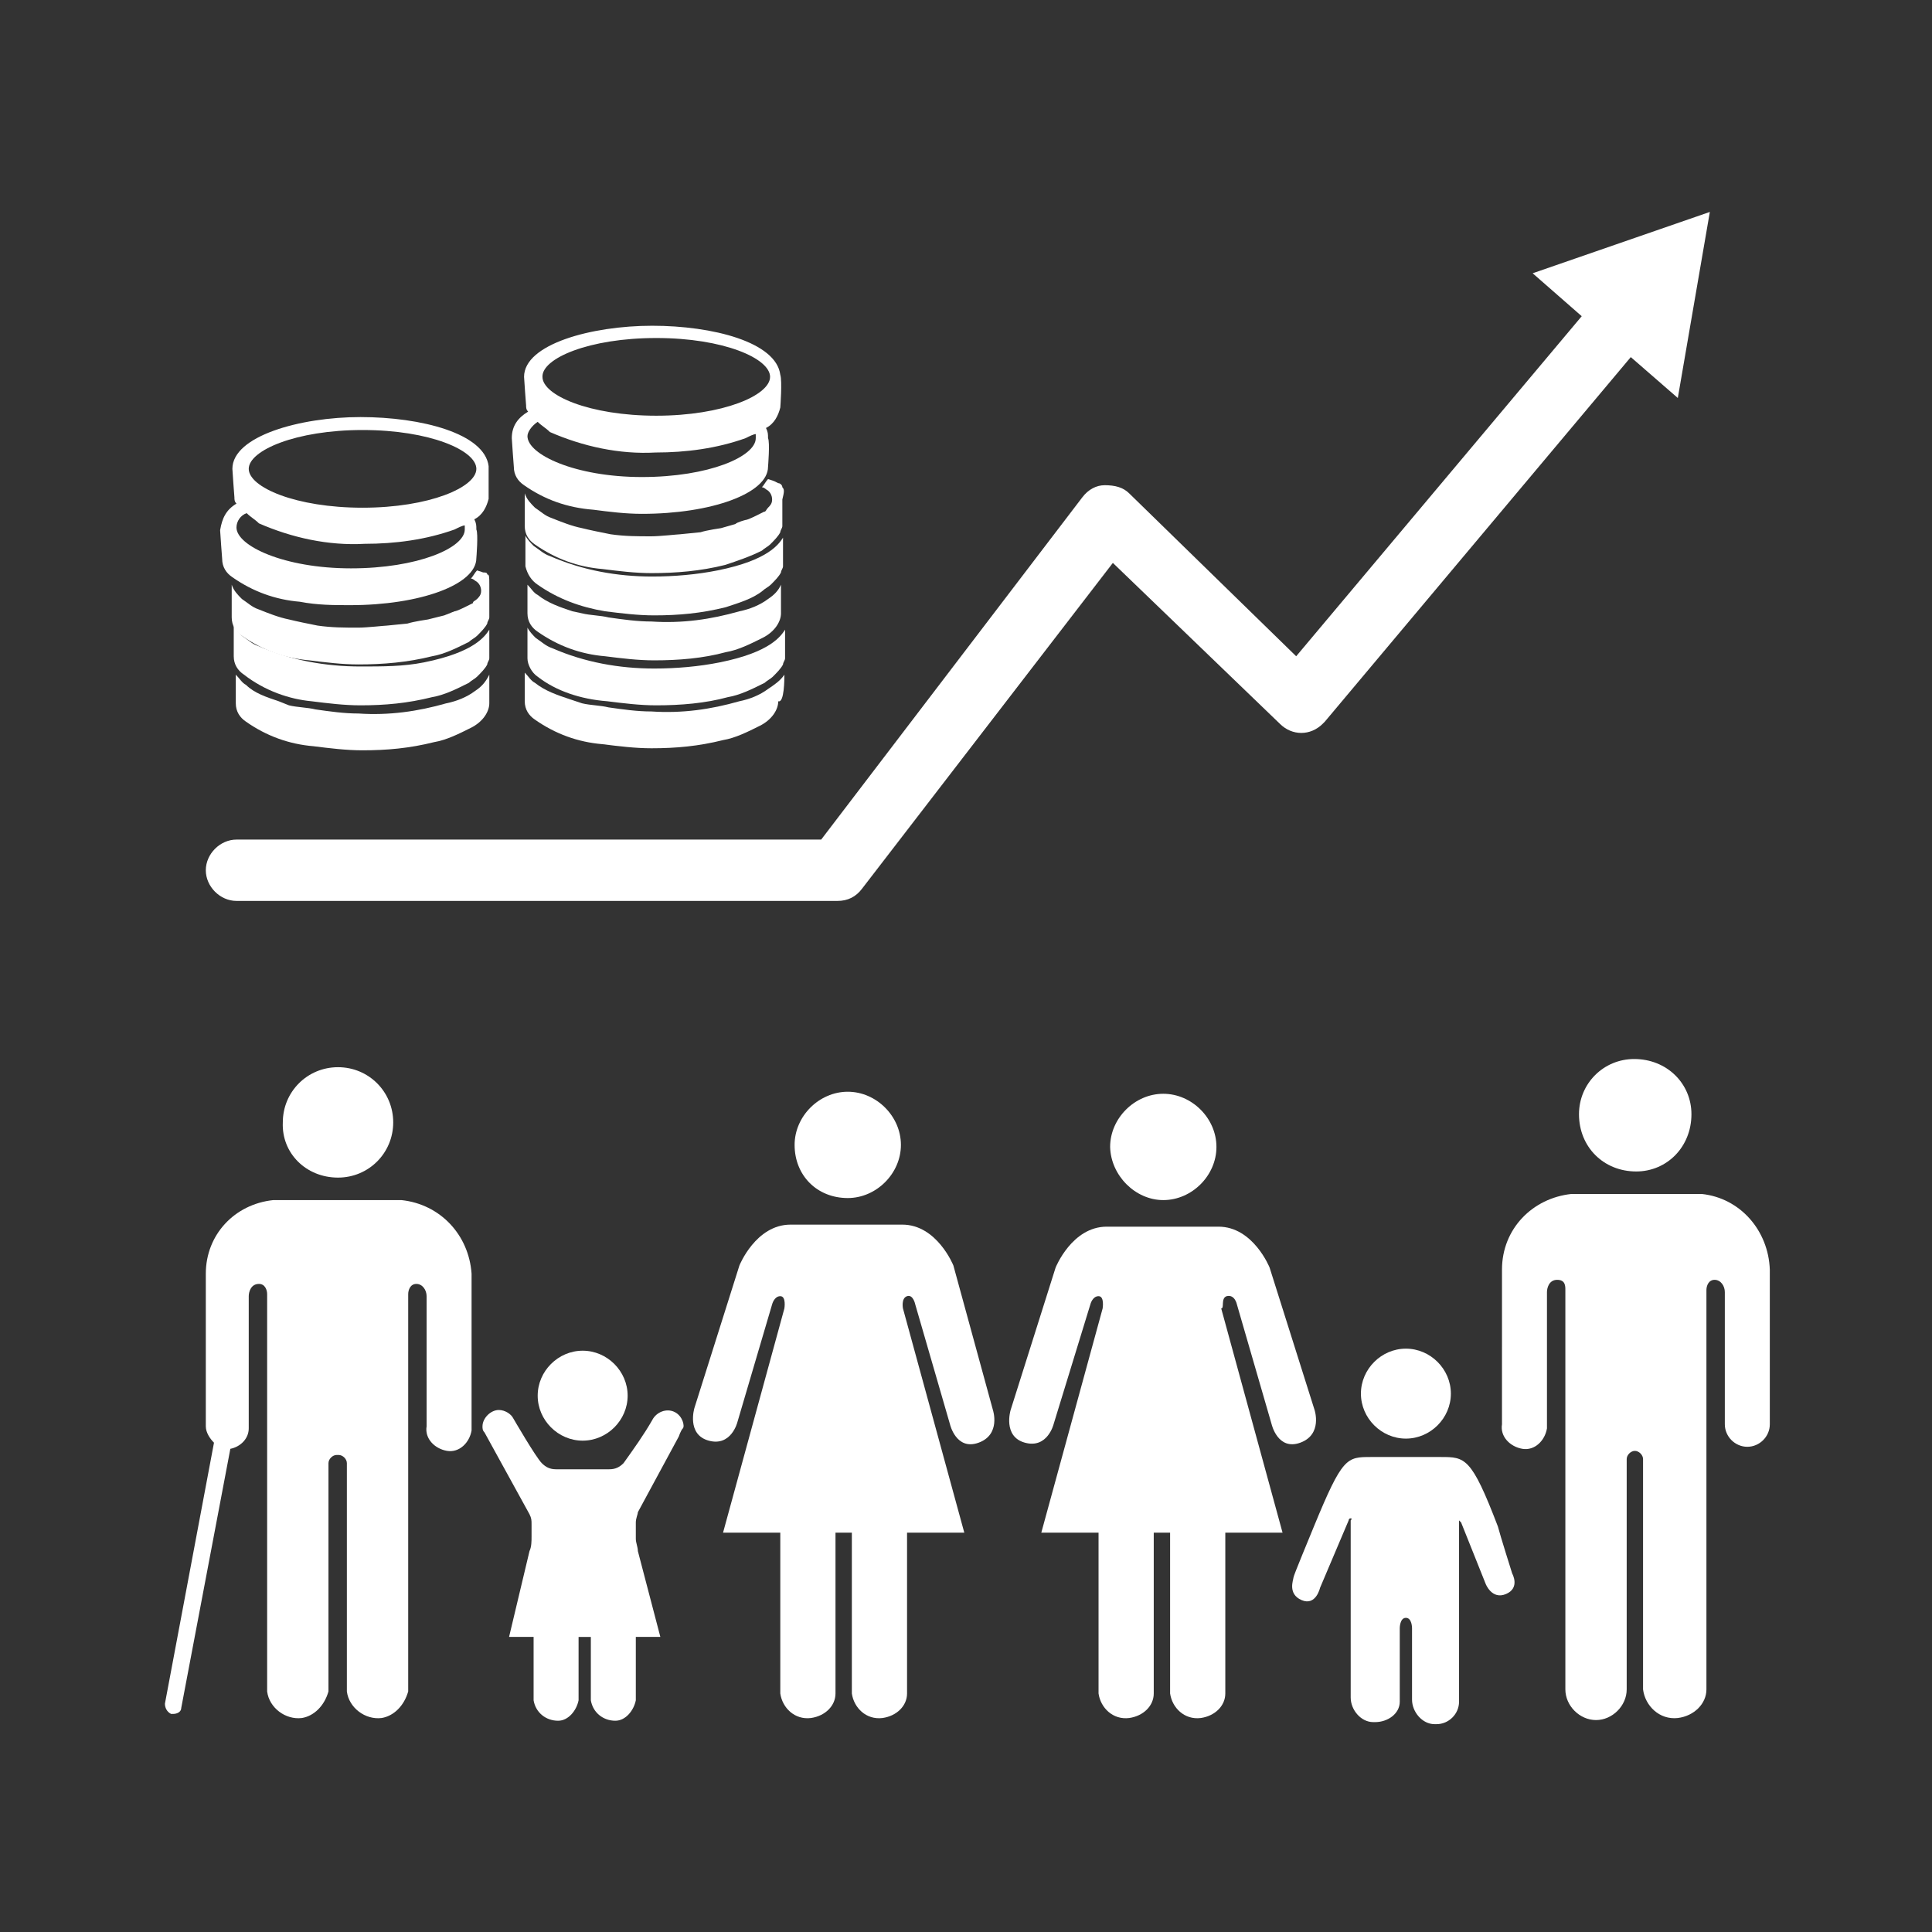 <?xml version="1.0" encoding="UTF-8"?>
<svg xmlns="http://www.w3.org/2000/svg" xmlns:xlink="http://www.w3.org/1999/xlink" version="1.1" id="圖層_1" x="0px" y="0px" viewBox="0 0 283.5 283.5" style="enable-background:new 0 0 283.5 283.5;" xml:space="preserve">
<rect x="0" y="0" width="283.5" height="283.5" fill="#333333" stroke="none"/>
<style type="text/css">
	.st0{fill:#FFFFFF;}
	.st1{fill:#040000;}
	.st2{opacity:0.5;enable-background:new    ;}
	.st3{opacity:0.3;enable-background:new    ;}
	.st4{fill:#191717;}
	.st5{fill:none;}
	.st6{fill:#000300;}
	.st7{fill:#DD1367;}
	.st8{opacity:0.3;}
	.st9{opacity:0.6;enable-background:new    ;}
	.st10{opacity:0.4;enable-background:new    ;}
</style>
<g>
	<g>
		<g>
			<g>
				<path class="st0" d="M240.1,171.9c4.5,0,8.1-3.6,8.1-8.4c0-4.5-3.6-8.1-8.4-8.1c-4.5,0-8.1,3.6-8.1,8.1      C231.7,168.3,235.3,171.9,240.1,171.9L240.1,171.9z"></path>
			</g>
			<g>
				<path class="st0" d="M249.7,175.2h-0.6h-17.9h-0.6c-5.7,0.6-10.2,5.1-10.2,11.1V209c-0.3,1.8,1.2,3.3,3,3.6      c1.8,0.3,3.3-1.2,3.6-3c0-0.3,0-0.3,0-0.6v-19.4c0-0.6,0.3-1.8,1.5-1.8c1.2,0,1.2,0.9,1.2,1.5v58.6c0,2.4,2.1,4.5,4.5,4.5      c2.4,0,4.5-2.1,4.5-4.5l0,0v-33.8c0-0.6,0.6-1.2,1.2-1.2l0,0l0,0c0.6,0,1.2,0.6,1.2,1.2l0,0v33.8c0.3,2.4,2.4,4.5,5.1,4.2      c2.4-0.3,4.2-2.1,4.2-4.2v-58.6c0-0.6,0.3-1.5,1.2-1.5s1.5,0.9,1.5,1.8V209c0,1.8,1.5,3.3,3.3,3.3s3.3-1.5,3.3-3.3v-22.7      C259.5,180.6,255.4,175.8,249.7,175.2z"></path>
			</g>
			<g>
				<path class="st0" d="M170.7,176.1c4.2,0,7.8-3.6,7.8-7.8s-3.6-7.8-7.8-7.8c-4.2,0-7.8,3.6-7.8,7.8l0,0      C163,172.5,166.6,176.1,170.7,176.1L170.7,176.1z"></path>
			</g>
			<g>
				<path class="st0" d="M180,190.2c1.2-0.3,1.5,1.2,1.5,1.2l5.1,17.6c0,0,0.9,3.9,4.2,2.7c3.3-1.2,2.1-4.8,2.1-4.8l-6.6-20.9      c0,0-2.4-6-7.5-6h-16.4c-5.1,0-7.5,6-7.5,6l-6.6,20.9c0,0-1.2,3.9,2.1,4.8c3.3,0.9,4.2-2.7,4.2-2.7l5.4-17.6      c0,0,0.3-1.2,1.2-1.2s0.6,1.8,0.6,1.8l-9,32.9h8.4v23.6c0.3,2.1,2.1,3.9,4.5,3.6c2.1-0.3,3.6-1.8,3.6-3.6v-23.6h2.4v23.6      c0.3,2.1,2.1,3.9,4.5,3.6c2.1-0.3,3.6-1.8,3.6-3.6v-23.6h8.4l-9-32.9C179.7,192,179.1,190.5,180,190.2z"></path>
			</g>
			<g>
				<path class="st0" d="M124.4,175.8c4.2,0,7.8-3.6,7.8-7.8s-3.6-7.8-7.8-7.8c-4.2,0-7.8,3.6-7.8,7.8l0,0      C116.6,172.5,119.9,175.8,124.4,175.8z"></path>
			</g>
			<g>
				<path class="st0" d="M139.9,185.7c0,0-2.4-6-7.5-6H116c-5.1,0-7.5,6-7.5,6l-6.6,20.9c0,0-1.2,3.9,2.1,4.8      c3.3,0.9,4.2-2.7,4.2-2.7l5.1-17.3c0,0,0.3-1.2,1.2-1.2s0.6,1.8,0.6,1.8l-9,32.9h8.4v23.6c0.3,2.1,2.1,3.9,4.5,3.6      c2.1-0.3,3.6-1.8,3.6-3.6v-23.6h2.4v23.6c0.3,2.1,2.1,3.9,4.5,3.6c2.1-0.3,3.6-1.8,3.6-3.6v-23.6h8.4l-9-32.9      c0,0-0.3-1.5,0.6-1.8s1.2,1.2,1.2,1.2l5.1,17.6c0,0,0.9,3.9,4.2,2.7c3.3-1.2,2.1-4.8,2.1-4.8L139.9,185.7z"></path>
			</g>
			<g>
				<path class="st0" d="M49.6,172.8c4.5,0,8.1-3.6,8.1-8.1s-3.6-8.1-8.1-8.1s-8.1,3.6-8.1,8.1l0,0      C41.3,169.2,44.9,172.8,49.6,172.8L49.6,172.8z"></path>
			</g>
			<g>
				<path class="st0" d="M58.9,176.1h-0.6H40.7h-0.6c-5.7,0.6-9.9,5.1-9.9,10.8v22.4c0,0.9,0.6,1.8,1.2,2.4L24.2,250      c0,0.6,0.3,1.2,0.9,1.5l0,0h0.3c0.6,0,1.2-0.3,1.2-0.9l7.2-38c1.5-0.3,2.7-1.5,2.7-3v-19.4c0-0.6,0.3-1.8,1.5-1.8      c0.9,0,1.2,0.9,1.2,1.5v58.3c0.3,2.4,2.7,4.2,5.1,3.9c1.8-0.3,3.3-1.8,3.9-3.9v-33.5c0-0.6,0.6-1.2,1.2-1.2c0,0,0,0,0.3,0l0,0      c0.6,0,1.2,0.6,1.2,1.2l0,0v33.5c0.3,2.4,2.7,4.2,5.1,3.9c1.8-0.3,3.3-1.8,3.9-3.9v-58.3c0-0.6,0.3-1.5,1.2-1.5s1.5,0.9,1.5,1.8      v19.1c-0.3,1.8,1.2,3.3,3,3.6c1.8,0.3,3.3-1.2,3.6-3c0-0.3,0-0.3,0-0.6v-22.4C68.8,181.2,64.6,176.7,58.9,176.1z"></path>
			</g>
			<g>
				<path class="st0" d="M206.3,211.1c3.6,0,6.6-3,6.6-6.6s-3-6.6-6.6-6.6s-6.6,3-6.6,6.6l0,0C199.7,208.1,202.7,211.1,206.3,211.1z      "></path>
			</g>
			<g>
				<path class="st0" d="M219.8,224c-3.9-10.2-4.8-10.2-8.4-10.2h-10.2c-3.6,0-4.2,0-8.4,10.2c-0.6,1.5-3,7.2-3,7.5      c0,0.3-0.9,2.4,1.2,3.3c2.1,0.9,2.7-1.8,2.7-1.8l4.2-9.9c0,0,0-0.3,0.3-0.3s0,0.3,0,0.3v26l0,0c0,1.8,1.5,3.6,3.3,3.6      c0,0,0,0,0.3,0c1.8,0,3.6-1.2,3.6-3v-0.3v-10.5c0,0,0-1.5,0.9-1.5s0.9,1.5,0.9,1.5v10.5c0,1.8,1.5,3.6,3.3,3.6c0,0,0,0,0.3,0      c1.8,0,3.3-1.5,3.3-3.3c0,0,0,0,0-0.3l0,0v-26c0-0.3,0-0.3,0-0.3l0.3,0.3l3.6,9c0,0,0.9,2.4,3,1.5s0.9-3,0.9-3      S220.1,225.2,219.8,224z"></path>
			</g>
			<g>
				<path class="st0" d="M99,207.2c-1.2-0.6-2.7,0-3.3,1.2l0,0c-1.2,2.1-2.7,4.2-4.2,6.3c-0.6,0.6-1.2,0.9-2.1,0.9h-7.8      c-0.9,0-1.5-0.3-2.1-0.9c-0.9-0.9-4.2-6.6-4.2-6.6c-0.3-0.6-1.2-1.2-2.1-1.2c-1.2,0-2.4,1.2-2.4,2.4c0,0.3,0,0.6,0.3,0.9l6.6,12      c0.3,0.6,0.3,0.9,0.3,1.5v1.8l0,0c0,0.6,0,1.5-0.3,2.1l-3,12.6h3.6v9.3l0,0c0.3,1.8,1.8,3,3.6,3c1.5,0,2.7-1.5,3-3v-9v-0.3h1.8      v0.3v9c0.3,1.8,1.8,3,3.6,3c1.5,0,2.7-1.5,3-3v-9.3h3.6l-3.3-12.6c0-0.6-0.3-1.2-0.3-1.8v-0.6l0,0v-1.8c0-0.6,0.3-1.2,0.3-1.5      l6-11.1c0,0,0.3-0.9,0.6-1.2C100.5,209.3,100.2,207.8,99,207.2L99,207.2z"></path>
			</g>
			<g>
				<path class="st0" d="M85.5,211.4c3.6,0,6.6-3,6.6-6.6s-3-6.6-6.6-6.6c-3.6,0-6.6,3-6.6,6.6S81.9,211.4,85.5,211.4L85.5,211.4z"></path>
			</g>
		</g>
		<g>
			<path class="st0" d="M250.9,31.1l-26,9l7.2,6.3l-41.9,49.9l-24.5-23.9c-0.9-0.9-2.1-1.2-3.6-1.2c-1.2,0-2.4,0.6-3.3,1.8     l-38.3,50.2H34.7c-2.4,0-4.5,2.1-4.5,4.5s2.1,4.5,4.5,4.5h88.2c1.5,0,2.7-0.6,3.6-1.8l36.8-47.8l24.5,23.6c1.8,1.8,4.5,1.8,6.3,0     l0.3-0.3l44.9-53.5l6.9,6L250.9,31.1z"></path>
		</g>
		<g>
			<g>
				<path class="st0" d="M69.7,101.4c-1.2,0.9-2.7,1.5-4.2,1.8c-4.2,1.2-8.4,1.8-12.9,1.5c-2.1,0-4.2-0.3-6.3-0.6      c-1.2-0.3-2.7-0.3-3.9-0.6l-1.5-0.6c-1.8-0.6-3.6-1.2-4.8-2.4c-0.6-0.3-0.9-0.9-1.5-1.5v1.8c0,0.6,0,2.4,0,2.4      c0,1.2,0.6,2.1,1.5,2.7c3,2.1,6.3,3.3,9.9,3.6c2.4,0.3,4.8,0.6,7.2,0.6c3.6,0,6.9-0.3,10.5-1.2l0,0c1.8-0.3,3.6-1.2,5.4-2.1l0,0      c1.8-0.9,2.7-2.4,2.7-3.6c0,0,0-3.9,0-4.2C71.2,100.2,70.6,100.8,69.7,101.4z"></path>
			</g>
			<g>
				<path class="st0" d="M51.4,88.8c10.2,0,18.5-3,18.5-6.9c0,0,0.3-3.6,0-4.2c0-0.6,0-0.9-0.3-1.5c1.2-0.6,1.8-1.8,2.1-3      c0,0,0-3.9,0-4.8c-0.6-4.8-9.9-7.2-18.8-7.2S34.1,64,34.1,68.8c0,0.3,0.3,4.2,0.3,4.2c0,0.3,0,0.6,0.3,0.9      c-1.5,0.9-2.1,2.1-2.4,3.9c0,0.3,0.3,4.2,0.3,4.2c0,1.2,0.6,2.1,1.5,2.7c3,2.1,6.3,3.3,9.9,3.6C46.6,88.8,49,88.8,51.4,88.8z       M53.2,63.1c9.9,0,16.7,3,16.7,5.7s-6.9,5.7-16.7,5.7s-16.7-3-16.7-5.7S43.4,63.1,53.2,63.1z M34.7,77.4c0-0.9,0.6-1.8,1.5-2.1      c0.6,0.6,1.2,0.9,1.8,1.5c4.8,2.1,10.2,3.3,15.5,3c4.5,0,9-0.6,13.2-2.1c0.6-0.3,1.2-0.6,1.5-0.6c0,0,0,0.3,0,0.6      c0,2.7-6.9,5.7-16.7,5.7S34.7,80.1,34.7,77.4z"></path>
			</g>
			<g>
				<path class="st0" d="M45.7,102.9c2.4,0.3,4.8,0.6,7.2,0.6c3.6,0,6.9-0.3,10.5-1.2l0,0c1.8-0.3,3.6-1.2,5.4-2.1l0,0      c0.3-0.3,0.9-0.6,1.2-0.9c0.6-0.6,1.2-1.2,1.5-1.8c0-0.3,0.3-0.6,0.3-0.9c0,0,0-3.9,0-4.2c-0.6,0.9-2.1,3.3-9.6,4.8      c-3,0.6-6,0.6-9.3,0.6c-5.1,0-10.2-0.9-15-3c-0.9-0.3-1.5-0.9-2.4-1.5c-0.3-0.3-0.9-0.9-1.2-1.5v1.8v2.7c0,1.2,0.6,2.1,1.5,2.7      C38.9,101.4,42.5,102.6,45.7,102.9z"></path>
			</g>
			<g>
				<path class="st0" d="M71.5,84.3c0-0.3-0.3-0.3-0.6-0.3L70,83.7c-0.3,0.3-0.6,0.9-0.9,1.2c0.3,0,0.6,0.3,0.6,0.3      c0.6,0.3,0.9,0.9,0.9,1.5c0,0.6-0.3,0.9-0.6,1.2c-0.3,0.3-0.6,0.3-0.6,0.6l-1.2,0.6c0,0-1.2,0.6-1.5,0.6l-1.5,0.6l-2.4,0.6      c0,0-2.1,0.3-3,0.6l-3,0.3c-0.3,0-3,0.3-4.2,0.3c-2.1,0-3.9,0-6-0.3c-1.5-0.3-3-0.6-4.2-0.9c-1.5-0.3-3-0.9-4.5-1.5      c-0.9-0.3-1.5-0.9-2.4-1.5c-0.6-0.6-1.2-1.2-1.5-2.1v2.4v2.4c0,1.2,0.6,2.1,1.5,2.7c3,2.1,6.3,3.3,9.9,3.6      c2.4,0.3,4.8,0.6,7.2,0.6c3.6,0,7.2-0.3,10.8-1.2l0,0c1.8-0.3,3.6-1.2,5.4-2.1l0,0c0.3-0.3,0.9-0.6,1.2-0.9      c0.6-0.6,1.2-1.2,1.5-1.8c0-0.3,0.3-0.6,0.3-0.9v-3.9c0-0.3,0-0.6,0-0.9C71.8,84.6,71.8,84.3,71.5,84.3z"></path>
			</g>
			<g>
				<path class="st0" d="M94.2,75.4c10.2,0,18.5-3,18.5-6.9c0,0,0.3-3.6,0-4.2c0-0.6,0-0.9-0.3-1.5c1.2-0.6,1.8-1.8,2.1-3      c0,0,0.3-3.9,0-4.8c-0.6-4.8-9.9-7.2-18.8-7.2s-18.8,2.7-18.8,7.5c0,0.3,0.3,4.2,0.3,4.2c0,0.3,0,0.6,0.3,0.9      c-1.5,0.9-2.4,2.1-2.4,3.9c0,0.3,0.3,4.2,0.3,4.2c0,1.2,0.6,2.1,1.5,2.7c3,2.1,6.3,3.3,10.2,3.6C89.4,75.1,91.8,75.4,94.2,75.4z       M96.3,49.6c9.9,0,16.7,3,16.7,5.7c0,2.7-6.9,5.7-16.7,5.7s-16.7-3-16.7-5.7C79.5,52.6,86.4,49.6,96.3,49.6z M77.4,64      c0-0.6,0.6-1.5,1.5-2.1c0.6,0.6,1.2,0.9,1.8,1.5c4.8,2.1,10.2,3.3,15.5,3c4.5,0,9-0.6,13.2-2.1c0.6-0.3,1.2-0.6,1.5-0.6      c0,0,0,0.3,0,0.6c0,2.7-6.9,5.7-16.7,5.7S77.4,66.7,77.4,64z"></path>
			</g>
			<g>
				<path class="st0" d="M114.8,71.5c0-0.3-0.3-0.6-0.6-0.6l-0.6-0.3l-0.9-0.3c-0.3,0.3-0.6,0.9-0.9,1.2c0.3,0,0.6,0.3,0.6,0.3      c0.6,0.3,0.9,0.9,0.9,1.5c0,0.6-0.3,0.9-0.6,1.2c-0.3,0.3-0.3,0.6-0.6,0.6l-1.2,0.6c0,0-1.2,0.6-1.5,0.6c0,0-1.2,0.3-1.5,0.6      l-2.1,0.6c0,0-2.1,0.3-3,0.6l-3,0.3c-0.3,0-3,0.3-4.2,0.3c-2.1,0-3.9,0-6-0.3c-1.5-0.3-3-0.6-4.2-0.9c-1.5-0.3-3-0.9-4.5-1.5      c-0.9-0.3-1.5-0.9-2.4-1.5c-0.6-0.6-1.2-1.2-1.5-2.1v2.4v2.4c0,1.2,0.6,2.1,1.5,2.7c3,2.1,6.3,3.3,9.9,3.6      c2.4,0.3,4.8,0.6,7.2,0.6c3.6,0,7.2-0.3,10.8-1.2l0,0c1.8-0.6,3.6-1.2,5.4-2.1l0,0c0.3-0.3,0.9-0.6,1.2-0.9      c0.6-0.6,1.2-1.2,1.5-1.8c0-0.3,0.3-0.6,0.3-0.9v-3.9C115.1,72.1,115.1,71.8,114.8,71.5z"></path>
			</g>
			<g>
				<path class="st0" d="M112.7,87.9c-1.2,0.9-2.7,1.5-4.2,1.8c-4.2,1.2-8.4,1.8-12.9,1.5c-2.1,0-4.2-0.3-6.3-0.6      c-1.2-0.3-2.7-0.3-3.9-0.6L84,89.7c-1.8-0.6-3.6-1.2-5.1-2.4c-0.6-0.3-0.9-0.9-1.5-1.5v1.8c0,0.6,0,2.4,0,2.4      c0,1.2,0.6,2.1,1.5,2.7c3,2.1,6.3,3.3,9.9,3.6c2.4,0.3,4.8,0.6,7.2,0.6c3.6,0,7.2-0.3,10.5-1.2l0,0c1.8-0.3,3.6-1.2,5.4-2.1l0,0      c1.8-0.9,2.7-2.4,2.7-3.6c0,0,0-3.9,0-4.2C114.2,86.7,113.6,87.3,112.7,87.9z"></path>
			</g>
			<g>
				<path class="st0" d="M78.9,85.8c3,2.1,6.3,3.3,9.9,3.9c2.4,0.3,4.8,0.6,7.2,0.6c3.6,0,6.9-0.3,10.5-1.2l0,0      c1.8-0.6,3.9-1.2,5.4-2.4l0,0c0.3-0.3,0.9-0.6,1.2-0.9c0.6-0.6,1.2-1.2,1.5-1.8c0-0.3,0.3-0.6,0.3-0.9c0,0,0-3.9,0-4.2      c-0.6,0.9-2.1,3.3-9.6,4.8c-3,0.6-6.3,0.9-9.6,0.9c-5.1,0-10.2-0.9-15-3c-0.9-0.3-1.5-0.9-2.4-1.5c-0.3-0.3-0.9-0.9-1.2-1.5v1.8      v2.7C77.4,84.3,78,85.2,78.9,85.8z"></path>
			</g>
			<g>
				<path class="st0" d="M115.1,99c-0.6,0.9-1.5,1.5-2.4,2.1c-1.2,0.9-2.7,1.5-4.2,1.8c-4.2,1.2-8.4,1.8-12.9,1.5      c-2.1,0-4.2-0.3-6.3-0.6c-1.2-0.3-2.7-0.3-3.9-0.6l-1.8-0.6c-1.8-0.6-3.6-1.2-5.1-2.4c-0.6-0.3-0.9-0.9-1.5-1.5v1.8      c0,0.6,0,2.4,0,2.4c0,1.2,0.6,2.1,1.5,2.7c3,2.1,6.3,3.3,9.9,3.6c2.4,0.3,4.8,0.6,7.2,0.6c3.6,0,6.9-0.3,10.5-1.2l0,0      c1.8-0.3,3.6-1.2,5.4-2.1l0,0c1.8-0.9,2.7-2.4,2.7-3.6C115.1,103.2,115.1,99.6,115.1,99z"></path>
			</g>
			<g>
				<path class="st0" d="M89.1,102.9c2.4,0.3,4.8,0.6,7.2,0.6c3.6,0,7.2-0.3,10.5-1.2l0,0c1.8-0.3,3.6-1.2,5.4-2.1l0,0      c0.3-0.3,0.9-0.6,1.2-0.9c0.6-0.6,1.2-1.2,1.5-1.8c0-0.3,0.3-0.6,0.3-0.9c0,0,0-3.9,0-4.2c-0.6,0.9-2.1,3.3-9.6,4.8      c-3,0.6-6.3,0.9-9.6,0.9c-5.1,0-10.2-0.9-15-3c-0.9-0.3-1.5-0.9-2.4-1.5c-0.3-0.3-0.9-0.9-1.2-1.5v1.8v2.7      c0,0.9,0.6,2.1,1.5,2.7C81.6,101.4,85.2,102.6,89.1,102.9z"></path>
			</g>
		</g>
	</g>
</g>
</svg>
